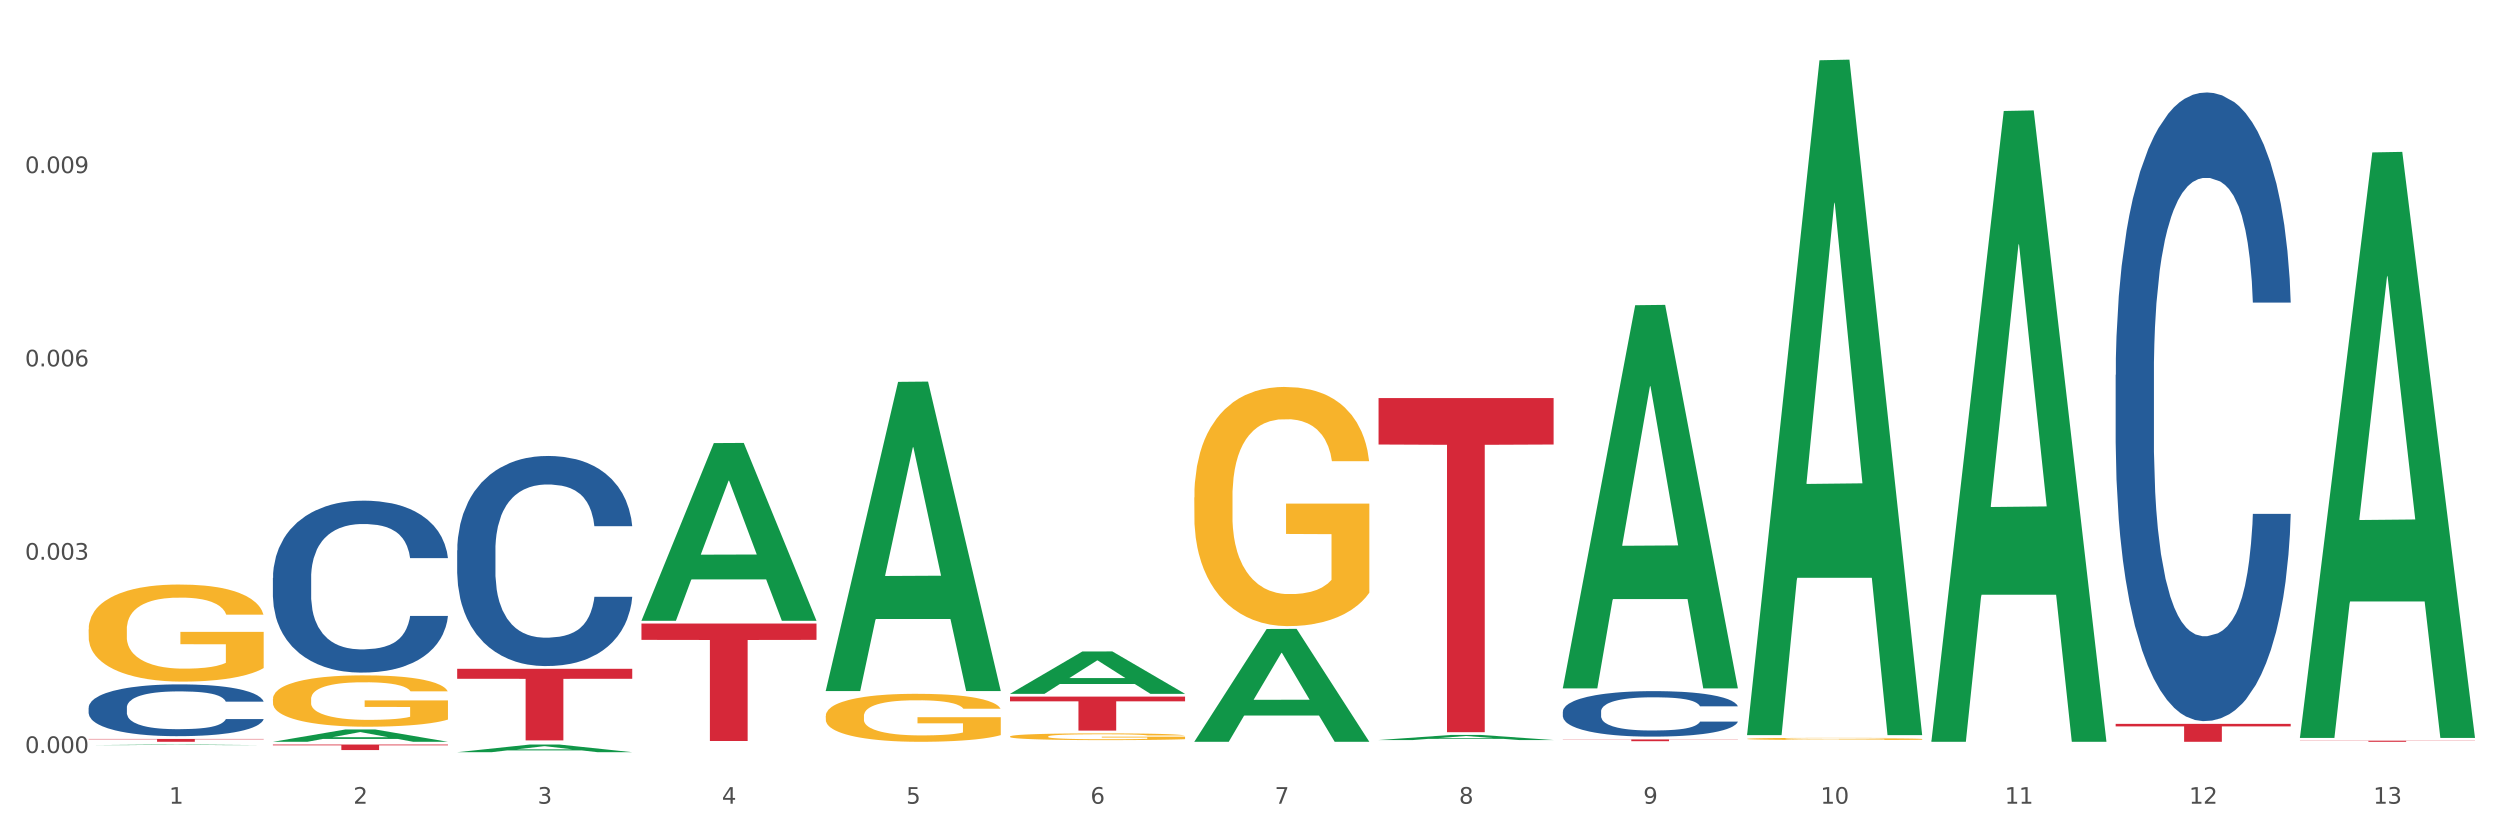 <?xml version="1.0" encoding="utf-8" standalone="no"?>
<!DOCTYPE svg PUBLIC "-//W3C//DTD SVG 1.1//EN"
  "http://www.w3.org/Graphics/SVG/1.1/DTD/svg11.dtd">
<svg xmlns:xlink="http://www.w3.org/1999/xlink" width="1080pt" height="360pt" viewBox="0 0 1080 360" xmlns="http://www.w3.org/2000/svg" version="1.1">
 <rect x="0" y="0" width="1080" height="360" fill="#333333" stroke="none"/>
 <defs>
  <style type="text/css">*{stroke-linejoin: round; stroke-linecap: butt}</style>
 </defs>
 <g id="figure_1">
  <g id="patch_1">
   <path d="M 0 360 
L 1080 360 
L 1080 0 
L 0 0 
z
" style="fill: #ffffff; stroke: #ffffff; stroke-linejoin: miter"/>
  </g>
  <g id="axes_1">
   <g id="matplotlib.axis_1">
    <g id="xtick_1">
     <g id="text_1">
      <!-- 1 -->
      <g style="fill: #4d4d4d" transform="translate(73.043 347.204) scale(0.096 -0.096)">
       <defs>
        <path id="DejaVuSans-31" d="M 794 531 
L 1825 531 
L 1825 4091 
L 703 3866 
L 703 4441 
L 1819 4666 
L 2450 4666 
L 2450 531 
L 3481 531 
L 3481 0 
L 794 0 
L 794 531 
z
" transform="scale(0.016)"/>
       </defs>
       <use xlink:href="#DejaVuSans-31"/>
      </g>
     </g>
    </g>
    <g id="xtick_2">
     <g id="text_2">
      <!-- 2 -->
      <g style="fill: #4d4d4d" transform="translate(152.65 347.204) scale(0.096 -0.096)">
       <defs>
        <path id="DejaVuSans-32" d="M 1228 531 
L 3431 531 
L 3431 0 
L 469 0 
L 469 531 
Q 828 903 1448 1529 
Q 2069 2156 2228 2338 
Q 2531 2678 2651 2914 
Q 2772 3150 2772 3378 
Q 2772 3750 2511 3984 
Q 2250 4219 1831 4219 
Q 1534 4219 1204 4116 
Q 875 4013 500 3803 
L 500 4441 
Q 881 4594 1212 4672 
Q 1544 4750 1819 4750 
Q 2544 4750 2975 4387 
Q 3406 4025 3406 3419 
Q 3406 3131 3298 2873 
Q 3191 2616 2906 2266 
Q 2828 2175 2409 1742 
Q 1991 1309 1228 531 
z
" transform="scale(0.016)"/>
       </defs>
       <use xlink:href="#DejaVuSans-32"/>
      </g>
     </g>
    </g>
    <g id="xtick_3">
     <g id="text_3">
      <!-- 3 -->
      <g style="fill: #4d4d4d" transform="translate(232.258 347.204) scale(0.096 -0.096)">
       <defs>
        <path id="DejaVuSans-33" d="M 2597 2516 
Q 3050 2419 3304 2112 
Q 3559 1806 3559 1356 
Q 3559 666 3084 287 
Q 2609 -91 1734 -91 
Q 1441 -91 1130 -33 
Q 819 25 488 141 
L 488 750 
Q 750 597 1062 519 
Q 1375 441 1716 441 
Q 2309 441 2620 675 
Q 2931 909 2931 1356 
Q 2931 1769 2642 2001 
Q 2353 2234 1838 2234 
L 1294 2234 
L 1294 2753 
L 1863 2753 
Q 2328 2753 2575 2939 
Q 2822 3125 2822 3475 
Q 2822 3834 2567 4026 
Q 2313 4219 1838 4219 
Q 1578 4219 1281 4162 
Q 984 4106 628 3988 
L 628 4550 
Q 988 4650 1302 4700 
Q 1616 4750 1894 4750 
Q 2613 4750 3031 4423 
Q 3450 4097 3450 3541 
Q 3450 3153 3228 2886 
Q 3006 2619 2597 2516 
z
" transform="scale(0.016)"/>
       </defs>
       <use xlink:href="#DejaVuSans-33"/>
      </g>
     </g>
    </g>
    <g id="xtick_4">
     <g id="text_4">
      <!-- 4 -->
      <g style="fill: #4d4d4d" transform="translate(311.865 347.204) scale(0.096 -0.096)">
       <defs>
        <path id="DejaVuSans-34" d="M 2419 4116 
L 825 1625 
L 2419 1625 
L 2419 4116 
z
M 2253 4666 
L 3047 4666 
L 3047 1625 
L 3713 1625 
L 3713 1100 
L 3047 1100 
L 3047 0 
L 2419 0 
L 2419 1100 
L 313 1100 
L 313 1709 
L 2253 4666 
z
" transform="scale(0.016)"/>
       </defs>
       <use xlink:href="#DejaVuSans-34"/>
      </g>
     </g>
    </g>
    <g id="xtick_5">
     <g id="text_5">
      <!-- 5 -->
      <g style="fill: #4d4d4d" transform="translate(391.473 347.204) scale(0.096 -0.096)">
       <defs>
        <path id="DejaVuSans-35" d="M 691 4666 
L 3169 4666 
L 3169 4134 
L 1269 4134 
L 1269 2991 
Q 1406 3038 1543 3061 
Q 1681 3084 1819 3084 
Q 2600 3084 3056 2656 
Q 3513 2228 3513 1497 
Q 3513 744 3044 326 
Q 2575 -91 1722 -91 
Q 1428 -91 1123 -41 
Q 819 9 494 109 
L 494 744 
Q 775 591 1075 516 
Q 1375 441 1709 441 
Q 2250 441 2565 725 
Q 2881 1009 2881 1497 
Q 2881 1984 2565 2268 
Q 2250 2553 1709 2553 
Q 1456 2553 1204 2497 
Q 953 2441 691 2322 
L 691 4666 
z
" transform="scale(0.016)"/>
       </defs>
       <use xlink:href="#DejaVuSans-35"/>
      </g>
     </g>
    </g>
    <g id="xtick_6">
     <g id="text_6">
      <!-- 6 -->
      <g style="fill: #4d4d4d" transform="translate(471.08 347.204) scale(0.096 -0.096)">
       <defs>
        <path id="DejaVuSans-36" d="M 2113 2584 
Q 1688 2584 1439 2293 
Q 1191 2003 1191 1497 
Q 1191 994 1439 701 
Q 1688 409 2113 409 
Q 2538 409 2786 701 
Q 3034 994 3034 1497 
Q 3034 2003 2786 2293 
Q 2538 2584 2113 2584 
z
M 3366 4563 
L 3366 3988 
Q 3128 4100 2886 4159 
Q 2644 4219 2406 4219 
Q 1781 4219 1451 3797 
Q 1122 3375 1075 2522 
Q 1259 2794 1537 2939 
Q 1816 3084 2150 3084 
Q 2853 3084 3261 2657 
Q 3669 2231 3669 1497 
Q 3669 778 3244 343 
Q 2819 -91 2113 -91 
Q 1303 -91 875 529 
Q 447 1150 447 2328 
Q 447 3434 972 4092 
Q 1497 4750 2381 4750 
Q 2619 4750 2861 4703 
Q 3103 4656 3366 4563 
z
" transform="scale(0.016)"/>
       </defs>
       <use xlink:href="#DejaVuSans-36"/>
      </g>
     </g>
    </g>
    <g id="xtick_7">
     <g id="text_7">
      <!-- 7 -->
      <g style="fill: #4d4d4d" transform="translate(550.688 347.204) scale(0.096 -0.096)">
       <defs>
        <path id="DejaVuSans-37" d="M 525 4666 
L 3525 4666 
L 3525 4397 
L 1831 0 
L 1172 0 
L 2766 4134 
L 525 4134 
L 525 4666 
z
" transform="scale(0.016)"/>
       </defs>
       <use xlink:href="#DejaVuSans-37"/>
      </g>
     </g>
    </g>
    <g id="xtick_8">
     <g id="text_8">
      <!-- 8 -->
      <g style="fill: #4d4d4d" transform="translate(630.295 347.204) scale(0.096 -0.096)">
       <defs>
        <path id="DejaVuSans-38" d="M 2034 2216 
Q 1584 2216 1326 1975 
Q 1069 1734 1069 1313 
Q 1069 891 1326 650 
Q 1584 409 2034 409 
Q 2484 409 2743 651 
Q 3003 894 3003 1313 
Q 3003 1734 2745 1975 
Q 2488 2216 2034 2216 
z
M 1403 2484 
Q 997 2584 770 2862 
Q 544 3141 544 3541 
Q 544 4100 942 4425 
Q 1341 4750 2034 4750 
Q 2731 4750 3128 4425 
Q 3525 4100 3525 3541 
Q 3525 3141 3298 2862 
Q 3072 2584 2669 2484 
Q 3125 2378 3379 2068 
Q 3634 1759 3634 1313 
Q 3634 634 3220 271 
Q 2806 -91 2034 -91 
Q 1263 -91 848 271 
Q 434 634 434 1313 
Q 434 1759 690 2068 
Q 947 2378 1403 2484 
z
M 1172 3481 
Q 1172 3119 1398 2916 
Q 1625 2713 2034 2713 
Q 2441 2713 2670 2916 
Q 2900 3119 2900 3481 
Q 2900 3844 2670 4047 
Q 2441 4250 2034 4250 
Q 1625 4250 1398 4047 
Q 1172 3844 1172 3481 
z
" transform="scale(0.016)"/>
       </defs>
       <use xlink:href="#DejaVuSans-38"/>
      </g>
     </g>
    </g>
    <g id="xtick_9">
     <g id="text_9">
      <!-- 9 -->
      <g style="fill: #4d4d4d" transform="translate(709.902 347.204) scale(0.096 -0.096)">
       <defs>
        <path id="DejaVuSans-39" d="M 703 97 
L 703 672 
Q 941 559 1184 500 
Q 1428 441 1663 441 
Q 2288 441 2617 861 
Q 2947 1281 2994 2138 
Q 2813 1869 2534 1725 
Q 2256 1581 1919 1581 
Q 1219 1581 811 2004 
Q 403 2428 403 3163 
Q 403 3881 828 4315 
Q 1253 4750 1959 4750 
Q 2769 4750 3195 4129 
Q 3622 3509 3622 2328 
Q 3622 1225 3098 567 
Q 2575 -91 1691 -91 
Q 1453 -91 1209 -44 
Q 966 3 703 97 
z
M 1959 2075 
Q 2384 2075 2632 2365 
Q 2881 2656 2881 3163 
Q 2881 3666 2632 3958 
Q 2384 4250 1959 4250 
Q 1534 4250 1286 3958 
Q 1038 3666 1038 3163 
Q 1038 2656 1286 2365 
Q 1534 2075 1959 2075 
z
" transform="scale(0.016)"/>
       </defs>
       <use xlink:href="#DejaVuSans-39"/>
      </g>
     </g>
    </g>
    <g id="xtick_10">
     <g id="text_10">
      <!-- 10 -->
      <g style="fill: #4d4d4d" transform="translate(786.456 347.204) scale(0.096 -0.096)">
       <defs>
        <path id="DejaVuSans-30" d="M 2034 4250 
Q 1547 4250 1301 3770 
Q 1056 3291 1056 2328 
Q 1056 1369 1301 889 
Q 1547 409 2034 409 
Q 2525 409 2770 889 
Q 3016 1369 3016 2328 
Q 3016 3291 2770 3770 
Q 2525 4250 2034 4250 
z
M 2034 4750 
Q 2819 4750 3233 4129 
Q 3647 3509 3647 2328 
Q 3647 1150 3233 529 
Q 2819 -91 2034 -91 
Q 1250 -91 836 529 
Q 422 1150 422 2328 
Q 422 3509 836 4129 
Q 1250 4750 2034 4750 
z
" transform="scale(0.016)"/>
       </defs>
       <use xlink:href="#DejaVuSans-31"/>
       <use xlink:href="#DejaVuSans-30" transform="translate(63.623 0)"/>
      </g>
     </g>
    </g>
    <g id="xtick_11">
     <g id="text_11">
      <!-- 11 -->
      <g style="fill: #4d4d4d" transform="translate(866.063 347.204) scale(0.096 -0.096)">
       <use xlink:href="#DejaVuSans-31"/>
       <use xlink:href="#DejaVuSans-31" transform="translate(63.623 0)"/>
      </g>
     </g>
    </g>
    <g id="xtick_12">
     <g id="text_12">
      <!-- 12 -->
      <g style="fill: #4d4d4d" transform="translate(945.671 347.204) scale(0.096 -0.096)">
       <use xlink:href="#DejaVuSans-31"/>
       <use xlink:href="#DejaVuSans-32" transform="translate(63.623 0)"/>
      </g>
     </g>
    </g>
    <g id="xtick_13">
     <g id="text_13">
      <!-- 13 -->
      <g style="fill: #4d4d4d" transform="translate(1025.278 347.204) scale(0.096 -0.096)">
       <use xlink:href="#DejaVuSans-31"/>
       <use xlink:href="#DejaVuSans-33" transform="translate(63.623 0)"/>
      </g>
     </g>
    </g>
    <g id="xtick_14"/>
    <g id="xtick_15"/>
    <g id="xtick_16"/>
    <g id="xtick_17"/>
    <g id="xtick_18"/>
    <g id="xtick_19"/>
    <g id="xtick_20"/>
    <g id="xtick_21"/>
    <g id="xtick_22"/>
    <g id="xtick_23"/>
    <g id="xtick_24"/>
    <g id="xtick_25"/>
   </g>
   <g id="matplotlib.axis_2">
    <g id="ytick_1">
     <g id="text_14">
      <!-- 0.000 -->
      <g style="fill: #4d4d4d" transform="translate(10.8 325.293) scale(0.096 -0.096)">
       <defs>
        <path id="DejaVuSans-2e" d="M 684 794 
L 1344 794 
L 1344 0 
L 684 0 
L 684 794 
z
" transform="scale(0.016)"/>
       </defs>
       <use xlink:href="#DejaVuSans-30"/>
       <use xlink:href="#DejaVuSans-2e" transform="translate(63.623 0)"/>
       <use xlink:href="#DejaVuSans-30" transform="translate(95.41 0)"/>
       <use xlink:href="#DejaVuSans-30" transform="translate(159.033 0)"/>
       <use xlink:href="#DejaVuSans-30" transform="translate(222.656 0)"/>
      </g>
     </g>
    </g>
    <g id="ytick_2">
     <g id="text_15">
      <!-- 0.003 -->
      <g style="fill: #4d4d4d" transform="translate(10.8 241.788) scale(0.096 -0.096)">
       <use xlink:href="#DejaVuSans-30"/>
       <use xlink:href="#DejaVuSans-2e" transform="translate(63.623 0)"/>
       <use xlink:href="#DejaVuSans-30" transform="translate(95.41 0)"/>
       <use xlink:href="#DejaVuSans-30" transform="translate(159.033 0)"/>
       <use xlink:href="#DejaVuSans-33" transform="translate(222.656 0)"/>
      </g>
     </g>
    </g>
    <g id="ytick_3">
     <g id="text_16">
      <!-- 0.006 -->
      <g style="fill: #4d4d4d" transform="translate(10.8 158.282) scale(0.096 -0.096)">
       <use xlink:href="#DejaVuSans-30"/>
       <use xlink:href="#DejaVuSans-2e" transform="translate(63.623 0)"/>
       <use xlink:href="#DejaVuSans-30" transform="translate(95.41 0)"/>
       <use xlink:href="#DejaVuSans-30" transform="translate(159.033 0)"/>
       <use xlink:href="#DejaVuSans-36" transform="translate(222.656 0)"/>
      </g>
     </g>
    </g>
    <g id="ytick_4">
     <g id="text_17">
      <!-- 0.009 -->
      <g style="fill: #4d4d4d" transform="translate(10.8 74.776) scale(0.096 -0.096)">
       <use xlink:href="#DejaVuSans-30"/>
       <use xlink:href="#DejaVuSans-2e" transform="translate(63.623 0)"/>
       <use xlink:href="#DejaVuSans-30" transform="translate(95.41 0)"/>
       <use xlink:href="#DejaVuSans-30" transform="translate(159.033 0)"/>
       <use xlink:href="#DejaVuSans-39" transform="translate(222.656 0)"/>
      </g>
     </g>
    </g>
    <g id="ytick_5"/>
    <g id="ytick_6"/>
    <g id="ytick_7"/>
    <g id="ytick_8"/>
   </g>
   <g id="PolyCollection_1">
    <path d="M 38.283 321.909 
L 38.361 321.909 
L 69.547 321.646 
L 82.49 321.646 
L 113.91 321.91 
L 98.941 321.91 
L 92.158 321.848 
L 59.958 321.848 
L 59.724 321.849 
L 53.175 321.91 
L 38.283 321.91 
L 38.283 321.909 
L 64.012 321.812 
L 88.103 321.811 
L 76.175 321.702 
L 76.019 321.702 
L 75.863 321.703 
L 63.934 321.811 
L 64.012 321.812 
L 38.283 321.909 
z
" clip-path="url(#p686d9813e6)" style="fill: #109648"/>
    <path d="M 436.32 318.166 
L 436.41 318.163 
L 436.41 318.067 
L 436.588 317.984 
L 437.481 317.784 
L 438.821 317.618 
L 439.803 317.53 
L 440.785 317.458 
L 441.946 317.386 
L 443.374 317.311 
L 445.964 317.202 
L 447.571 317.146 
L 449.535 317.087 
L 453.107 317.001 
L 455.696 316.953 
L 458.375 316.913 
L 462.75 316.865 
L 465.607 316.844 
L 468.643 316.828 
L 472.304 316.817 
L 475.072 316.814 
L 481.143 316.822 
L 486.322 316.846 
L 488.822 316.865 
L 492.036 316.897 
L 493.733 316.919 
L 496.501 316.961 
L 499.358 317.017 
L 501.322 317.065 
L 504.269 317.156 
L 506.501 317.247 
L 508.555 317.359 
L 509.626 317.437 
L 510.43 317.509 
L 511.144 317.591 
L 511.858 317.722 
L 495.786 317.722 
L 495.161 317.629 
L 494.179 317.541 
L 492.751 317.455 
L 491.501 317.402 
L 489.358 317.335 
L 487.393 317.292 
L 485.34 317.26 
L 482.84 317.234 
L 480.875 317.22 
L 478.107 317.21 
L 472.661 317.212 
L 469 317.234 
L 466.5 317.26 
L 464.893 317.284 
L 463.464 317.311 
L 461.857 317.348 
L 459.982 317.405 
L 458.643 317.455 
L 457.303 317.519 
L 456.232 317.583 
L 455.25 317.658 
L 454.446 317.738 
L 453.821 317.821 
L 453.285 317.923 
L 452.839 318.091 
L 452.839 318.457 
L 453.017 318.539 
L 453.464 318.649 
L 454 318.732 
L 454.892 318.831 
L 455.696 318.897 
L 457.214 318.993 
L 458.91 319.074 
L 460.25 319.124 
L 461.589 319.167 
L 463.911 319.226 
L 466.5 319.274 
L 468.732 319.303 
L 471.768 319.33 
L 473.822 319.341 
L 475.607 319.346 
L 479.982 319.346 
L 483.107 319.338 
L 486.59 319.319 
L 489.268 319.295 
L 491.501 319.266 
L 494.001 319.218 
L 495.608 319.172 
L 495.608 318.614 
L 475.964 318.612 
L 475.964 318.24 
L 511.948 318.24 
L 511.948 319.33 
L 510.43 319.386 
L 508.733 319.437 
L 506.947 319.482 
L 504.269 319.538 
L 501.054 319.592 
L 498.197 319.629 
L 495.161 319.661 
L 491.59 319.69 
L 486.947 319.717 
L 484.09 319.728 
L 480.518 319.736 
L 476.322 319.738 
L 472.661 319.733 
L 469.089 319.72 
L 465.339 319.696 
L 461.678 319.661 
L 458.91 319.626 
L 456.142 319.584 
L 453.196 319.527 
L 450.874 319.474 
L 449.089 319.426 
L 447.124 319.365 
L 444.981 319.284 
L 443.374 319.212 
L 441.946 319.138 
L 440.428 319.041 
L 439.356 318.959 
L 438.285 318.855 
L 437.66 318.777 
L 436.945 318.657 
L 436.41 318.489 
L 436.32 318.166 
z
" clip-path="url(#p686d9813e6)" style="fill: #f7b32b"/>
    <path d="M 356.713 309.308 
L 356.802 309.289 
L 356.802 308.607 
L 356.981 308.02 
L 357.874 306.6 
L 359.213 305.426 
L 360.195 304.801 
L 361.177 304.289 
L 362.338 303.778 
L 363.767 303.248 
L 366.356 302.471 
L 367.963 302.074 
L 369.928 301.657 
L 373.499 301.051 
L 376.089 300.71 
L 378.767 300.426 
L 383.142 300.085 
L 385.999 299.934 
L 389.035 299.82 
L 392.696 299.744 
L 395.464 299.725 
L 401.536 299.782 
L 406.714 299.953 
L 409.214 300.085 
L 412.429 300.312 
L 414.125 300.464 
L 416.893 300.767 
L 419.75 301.165 
L 421.715 301.505 
L 424.661 302.149 
L 426.893 302.793 
L 428.947 303.589 
L 430.019 304.138 
L 430.822 304.649 
L 431.536 305.236 
L 432.251 306.164 
L 416.179 306.164 
L 415.554 305.501 
L 414.572 304.876 
L 413.143 304.27 
L 411.893 303.892 
L 409.75 303.418 
L 407.786 303.115 
L 405.732 302.888 
L 403.232 302.699 
L 401.268 302.604 
L 398.5 302.528 
L 393.053 302.547 
L 389.392 302.699 
L 386.892 302.888 
L 385.285 303.058 
L 383.857 303.248 
L 382.249 303.513 
L 380.374 303.911 
L 379.035 304.27 
L 377.696 304.725 
L 376.624 305.179 
L 375.642 305.71 
L 374.838 306.278 
L 374.213 306.865 
L 373.678 307.585 
L 373.231 308.778 
L 373.231 311.372 
L 373.41 311.959 
L 373.856 312.736 
L 374.392 313.323 
L 375.285 314.024 
L 376.089 314.497 
L 377.606 315.179 
L 379.303 315.747 
L 380.642 316.107 
L 381.982 316.41 
L 384.303 316.827 
L 386.892 317.167 
L 389.125 317.376 
L 392.16 317.565 
L 394.214 317.641 
L 396 317.679 
L 400.375 317.679 
L 403.5 317.622 
L 406.982 317.489 
L 409.661 317.319 
L 411.893 317.111 
L 414.393 316.77 
L 416 316.448 
L 416 312.49 
L 396.357 312.471 
L 396.357 309.838 
L 432.34 309.838 
L 432.34 317.565 
L 430.822 317.963 
L 429.126 318.323 
L 427.34 318.645 
L 424.661 319.042 
L 421.447 319.421 
L 418.59 319.686 
L 415.554 319.913 
L 411.982 320.122 
L 407.339 320.311 
L 404.482 320.387 
L 400.911 320.444 
L 396.714 320.463 
L 393.053 320.425 
L 389.482 320.33 
L 385.732 320.16 
L 382.071 319.913 
L 379.303 319.667 
L 376.535 319.364 
L 373.588 318.967 
L 371.267 318.588 
L 369.481 318.247 
L 367.517 317.811 
L 365.374 317.243 
L 363.767 316.732 
L 362.338 316.202 
L 360.82 315.52 
L 359.749 314.933 
L 358.677 314.194 
L 358.052 313.645 
L 357.338 312.793 
L 356.802 311.6 
L 356.713 309.308 
z
" clip-path="url(#p686d9813e6)" style="fill: #f7b32b"/>
    <path d="M 38.283 271.9 
L 38.372 271.862 
L 38.372 270.483 
L 38.551 269.296 
L 39.444 266.422 
L 40.783 264.047 
L 41.765 262.783 
L 42.747 261.749 
L 43.908 260.715 
L 45.337 259.642 
L 47.926 258.072 
L 49.533 257.267 
L 51.498 256.424 
L 55.069 255.199 
L 57.659 254.509 
L 60.337 253.934 
L 64.712 253.245 
L 67.57 252.938 
L 70.605 252.709 
L 74.266 252.555 
L 77.034 252.517 
L 83.106 252.632 
L 88.284 252.977 
L 90.784 253.245 
L 93.999 253.705 
L 95.695 254.011 
L 98.463 254.624 
L 101.32 255.428 
L 103.285 256.118 
L 106.231 257.42 
L 108.464 258.723 
L 110.517 260.332 
L 111.589 261.443 
L 112.392 262.477 
L 113.107 263.664 
L 113.821 265.541 
L 97.749 265.541 
L 97.124 264.201 
L 96.142 262.937 
L 94.713 261.711 
L 93.463 260.945 
L 91.32 259.987 
L 89.356 259.374 
L 87.302 258.914 
L 84.802 258.531 
L 82.838 258.34 
L 80.07 258.186 
L 74.623 258.225 
L 70.962 258.531 
L 68.462 258.914 
L 66.855 259.259 
L 65.427 259.642 
L 63.819 260.178 
L 61.944 260.983 
L 60.605 261.711 
L 59.266 262.63 
L 58.194 263.549 
L 57.212 264.622 
L 56.409 265.771 
L 55.783 266.959 
L 55.248 268.414 
L 54.801 270.828 
L 54.801 276.076 
L 54.98 277.263 
L 55.426 278.834 
L 55.962 280.021 
L 56.855 281.439 
L 57.659 282.396 
L 59.176 283.776 
L 60.873 284.925 
L 62.212 285.653 
L 63.552 286.266 
L 65.873 287.108 
L 68.462 287.798 
L 70.695 288.219 
L 73.73 288.602 
L 75.784 288.755 
L 77.57 288.832 
L 81.945 288.832 
L 85.07 288.717 
L 88.552 288.449 
L 91.231 288.104 
L 93.463 287.683 
L 95.963 286.993 
L 97.57 286.342 
L 97.57 278.336 
L 77.927 278.298 
L 77.927 272.973 
L 113.91 272.973 
L 113.91 288.602 
L 112.392 289.407 
L 110.696 290.135 
L 108.91 290.786 
L 106.231 291.59 
L 103.017 292.356 
L 100.16 292.893 
L 97.124 293.352 
L 93.552 293.774 
L 88.909 294.157 
L 86.052 294.31 
L 82.481 294.425 
L 78.284 294.463 
L 74.623 294.387 
L 71.052 294.195 
L 67.302 293.85 
L 63.641 293.352 
L 60.873 292.854 
L 58.105 292.241 
L 55.158 291.437 
L 52.837 290.671 
L 51.051 289.981 
L 49.087 289.1 
L 46.944 287.951 
L 45.337 286.917 
L 43.908 285.844 
L 42.39 284.465 
L 41.319 283.278 
L 40.247 281.784 
L 39.622 280.673 
L 38.908 278.949 
L 38.372 276.536 
L 38.283 271.9 
z
" clip-path="url(#p686d9813e6)" style="fill: #f7b32b"/>
    <path d="M 117.89 302.009 
L 117.98 301.989 
L 117.98 301.259 
L 118.158 300.63 
L 119.051 299.11 
L 120.391 297.853 
L 121.373 297.184 
L 122.355 296.636 
L 123.516 296.089 
L 124.944 295.521 
L 127.534 294.69 
L 129.141 294.264 
L 131.105 293.818 
L 134.677 293.169 
L 137.266 292.804 
L 139.945 292.5 
L 144.32 292.135 
L 147.177 291.973 
L 150.213 291.851 
L 153.874 291.77 
L 156.642 291.75 
L 162.713 291.811 
L 167.892 291.993 
L 170.392 292.135 
L 173.606 292.379 
L 175.303 292.541 
L 178.071 292.865 
L 180.928 293.291 
L 182.892 293.656 
L 185.839 294.345 
L 188.071 295.035 
L 190.125 295.886 
L 191.196 296.474 
L 192 297.021 
L 192.714 297.65 
L 193.428 298.643 
L 177.356 298.643 
L 176.731 297.934 
L 175.749 297.265 
L 174.321 296.616 
L 173.071 296.21 
L 170.928 295.704 
L 168.963 295.379 
L 166.91 295.136 
L 164.41 294.933 
L 162.445 294.832 
L 159.677 294.751 
L 154.231 294.771 
L 150.57 294.933 
L 148.07 295.136 
L 146.463 295.318 
L 145.034 295.521 
L 143.427 295.805 
L 141.552 296.231 
L 140.213 296.616 
L 138.873 297.102 
L 137.802 297.589 
L 136.82 298.157 
L 136.016 298.765 
L 135.391 299.393 
L 134.855 300.164 
L 134.409 301.441 
L 134.409 304.219 
L 134.587 304.847 
L 135.034 305.678 
L 135.57 306.307 
L 136.462 307.057 
L 137.266 307.564 
L 138.784 308.294 
L 140.48 308.902 
L 141.82 309.287 
L 143.159 309.612 
L 145.481 310.058 
L 148.07 310.423 
L 150.302 310.646 
L 153.338 310.848 
L 155.392 310.929 
L 157.177 310.97 
L 161.552 310.97 
L 164.678 310.909 
L 168.16 310.767 
L 170.838 310.585 
L 173.071 310.362 
L 175.571 309.997 
L 177.178 309.652 
L 177.178 305.415 
L 157.534 305.395 
L 157.534 302.577 
L 193.518 302.577 
L 193.518 310.848 
L 192 311.274 
L 190.303 311.659 
L 188.517 312.004 
L 185.839 312.43 
L 182.624 312.835 
L 179.767 313.119 
L 176.731 313.362 
L 173.16 313.585 
L 168.517 313.788 
L 165.66 313.869 
L 162.088 313.93 
L 157.892 313.95 
L 154.231 313.91 
L 150.659 313.808 
L 146.909 313.626 
L 143.248 313.362 
L 140.48 313.099 
L 137.712 312.774 
L 134.766 312.349 
L 132.444 311.943 
L 130.659 311.578 
L 128.694 311.112 
L 126.551 310.504 
L 124.944 309.956 
L 123.516 309.389 
L 121.998 308.659 
L 120.926 308.03 
L 119.855 307.24 
L 119.23 306.652 
L 118.516 305.739 
L 117.98 304.462 
L 117.89 302.009 
z
" clip-path="url(#p686d9813e6)" style="fill: #f7b32b"/>
    <path d="M 913.965 161.972 
L 914.055 161.724 
L 914.055 154.779 
L 914.323 145.354 
L 915.306 127.992 
L 916.558 114.846 
L 918.703 99.468 
L 919.865 93.02 
L 921.385 85.827 
L 924.514 74.17 
L 928.09 64.248 
L 930.593 58.792 
L 932.47 55.319 
L 936.671 49.119 
L 939.085 46.39 
L 941.588 44.158 
L 943.734 42.67 
L 947.309 40.934 
L 950.17 40.19 
L 953.477 39.942 
L 956.249 40.19 
L 959.914 41.182 
L 965.277 44.158 
L 967.333 45.894 
L 970.105 48.871 
L 972.965 52.839 
L 975.29 56.808 
L 977.971 62.512 
L 980.743 69.953 
L 983.424 79.378 
L 985.302 88.059 
L 986.821 97.236 
L 988.162 108.397 
L 989.146 120.551 
L 989.593 130.72 
L 973.233 130.72 
L 972.786 121.543 
L 971.893 111.622 
L 970.999 104.925 
L 970.015 99.468 
L 968.496 93.268 
L 967.155 89.299 
L 964.92 84.587 
L 962.864 81.61 
L 961.165 79.874 
L 959.109 78.386 
L 954.729 76.898 
L 951.6 76.898 
L 949.634 77.394 
L 947.22 78.634 
L 945.164 80.37 
L 942.75 83.347 
L 940.873 86.571 
L 938.996 90.787 
L 937.923 93.764 
L 936.314 99.22 
L 935.241 103.685 
L 933.811 111.374 
L 933.006 116.83 
L 931.576 130.968 
L 930.95 141.385 
L 930.682 148.578 
L 930.503 156.515 
L 930.503 195.207 
L 931.04 212.569 
L 931.487 220.01 
L 932.202 228.443 
L 933.543 239.356 
L 935.509 250.022 
L 937.565 257.711 
L 939.264 262.423 
L 940.873 265.895 
L 942.482 268.624 
L 944.449 271.104 
L 946.058 272.592 
L 948.471 274.08 
L 951.332 274.825 
L 953.567 274.825 
L 958.126 273.584 
L 960.182 272.344 
L 962.149 270.608 
L 964.294 267.88 
L 965.993 264.903 
L 966.976 262.671 
L 968.585 257.959 
L 969.836 252.998 
L 970.909 247.293 
L 971.624 242.333 
L 972.429 234.892 
L 973.055 226.459 
L 973.233 221.994 
L 989.593 221.994 
L 989.235 230.923 
L 988.609 239.604 
L 987.358 251.262 
L 986.374 257.959 
L 984.855 266.144 
L 983.246 273.088 
L 981.011 280.777 
L 978.955 286.482 
L 976.809 291.442 
L 974.485 295.907 
L 970.283 302.108 
L 968.764 303.844 
L 965.546 306.82 
L 963.043 308.556 
L 959.377 310.293 
L 955.623 311.285 
L 951.69 311.533 
L 948.203 311.037 
L 944.359 309.548 
L 941.946 308.06 
L 939.264 305.828 
L 936.135 302.356 
L 933.185 298.139 
L 930.414 293.179 
L 927.821 287.474 
L 925.408 281.025 
L 922.279 270.36 
L 919.955 259.943 
L 918.256 250.27 
L 917.094 242.085 
L 915.932 231.668 
L 915.306 224.475 
L 914.323 207.113 
L 913.965 190.991 
L 913.965 161.972 
z
" clip-path="url(#p686d9813e6)" style="fill: #255c99"/>
    <path d="M 675.143 307.398 
L 675.232 307.38 
L 675.232 306.877 
L 675.5 306.195 
L 676.484 304.938 
L 677.735 303.986 
L 679.881 302.872 
L 681.043 302.405 
L 682.563 301.885 
L 685.691 301.041 
L 689.267 300.322 
L 691.77 299.927 
L 693.647 299.676 
L 697.849 299.227 
L 700.263 299.029 
L 702.766 298.868 
L 704.911 298.76 
L 708.487 298.634 
L 711.347 298.58 
L 714.655 298.562 
L 717.426 298.58 
L 721.091 298.652 
L 726.455 298.868 
L 728.511 298.993 
L 731.282 299.209 
L 734.143 299.496 
L 736.467 299.784 
L 739.149 300.197 
L 741.92 300.735 
L 744.602 301.418 
L 746.479 302.046 
L 747.999 302.711 
L 749.34 303.519 
L 750.323 304.399 
L 750.77 305.135 
L 734.411 305.135 
L 733.964 304.471 
L 733.07 303.752 
L 732.176 303.267 
L 731.193 302.872 
L 729.673 302.423 
L 728.332 302.136 
L 726.097 301.795 
L 724.041 301.579 
L 722.343 301.454 
L 720.287 301.346 
L 715.906 301.238 
L 712.778 301.238 
L 710.811 301.274 
L 708.397 301.364 
L 706.341 301.49 
L 703.928 301.705 
L 702.05 301.939 
L 700.173 302.244 
L 699.1 302.459 
L 697.491 302.854 
L 696.419 303.178 
L 694.988 303.734 
L 694.184 304.129 
L 692.753 305.153 
L 692.128 305.907 
L 691.86 306.428 
L 691.681 307.003 
L 691.681 309.804 
L 692.217 311.061 
L 692.664 311.6 
L 693.379 312.211 
L 694.72 313.001 
L 696.687 313.773 
L 698.743 314.33 
L 700.441 314.671 
L 702.05 314.922 
L 703.66 315.12 
L 705.626 315.299 
L 707.235 315.407 
L 709.649 315.515 
L 712.51 315.569 
L 714.744 315.569 
L 719.303 315.479 
L 721.359 315.389 
L 723.326 315.263 
L 725.472 315.066 
L 727.17 314.85 
L 728.153 314.689 
L 729.763 314.347 
L 731.014 313.988 
L 732.087 313.575 
L 732.802 313.216 
L 733.606 312.677 
L 734.232 312.067 
L 734.411 311.744 
L 750.77 311.744 
L 750.412 312.39 
L 749.787 313.019 
L 748.535 313.863 
L 747.552 314.347 
L 746.032 314.94 
L 744.423 315.443 
L 742.188 316 
L 740.132 316.413 
L 737.987 316.772 
L 735.662 317.095 
L 731.461 317.544 
L 729.941 317.67 
L 726.723 317.885 
L 724.22 318.011 
L 720.555 318.137 
L 716.8 318.208 
L 712.867 318.226 
L 709.381 318.19 
L 705.537 318.083 
L 703.123 317.975 
L 700.441 317.813 
L 697.313 317.562 
L 694.363 317.257 
L 691.591 316.898 
L 688.999 316.484 
L 686.585 316.018 
L 683.457 315.245 
L 681.132 314.491 
L 679.434 313.791 
L 678.272 313.198 
L 677.11 312.444 
L 676.484 311.923 
L 675.5 310.666 
L 675.143 309.499 
L 675.143 307.398 
z
" clip-path="url(#p686d9813e6)" style="fill: #255c99"/>
    <path d="M 197.498 237.76 
L 197.587 237.677 
L 197.587 235.356 
L 197.856 232.206 
L 198.839 226.403 
L 200.09 222.01 
L 202.236 216.87 
L 203.398 214.715 
L 204.918 212.311 
L 208.046 208.415 
L 211.622 205.099 
L 214.125 203.275 
L 216.002 202.115 
L 220.204 200.042 
L 222.618 199.13 
L 225.121 198.384 
L 227.266 197.887 
L 230.842 197.307 
L 233.702 197.058 
L 237.01 196.975 
L 239.781 197.058 
L 243.446 197.389 
L 248.81 198.384 
L 250.866 198.964 
L 253.637 199.959 
L 256.498 201.286 
L 258.822 202.612 
L 261.504 204.519 
L 264.275 207.005 
L 266.957 210.155 
L 268.834 213.057 
L 270.354 216.124 
L 271.695 219.854 
L 272.678 223.916 
L 273.125 227.315 
L 256.766 227.315 
L 256.319 224.248 
L 255.425 220.932 
L 254.531 218.694 
L 253.548 216.87 
L 252.028 214.798 
L 250.687 213.471 
L 248.452 211.896 
L 246.396 210.902 
L 244.698 210.321 
L 242.642 209.824 
L 238.262 209.327 
L 235.133 209.327 
L 233.166 209.492 
L 230.752 209.907 
L 228.696 210.487 
L 226.283 211.482 
L 224.406 212.559 
L 222.528 213.969 
L 221.456 214.963 
L 219.846 216.787 
L 218.774 218.279 
L 217.343 220.849 
L 216.539 222.673 
L 215.109 227.398 
L 214.483 230.88 
L 214.215 233.284 
L 214.036 235.936 
L 214.036 248.868 
L 214.572 254.671 
L 215.019 257.158 
L 215.734 259.976 
L 217.075 263.624 
L 219.042 267.188 
L 221.098 269.758 
L 222.796 271.333 
L 224.406 272.493 
L 226.015 273.405 
L 227.981 274.234 
L 229.59 274.732 
L 232.004 275.229 
L 234.865 275.478 
L 237.099 275.478 
L 241.658 275.063 
L 243.715 274.649 
L 245.681 274.069 
L 247.827 273.157 
L 249.525 272.162 
L 250.508 271.416 
L 252.118 269.841 
L 253.369 268.183 
L 254.442 266.276 
L 255.157 264.618 
L 255.961 262.131 
L 256.587 259.313 
L 256.766 257.821 
L 273.125 257.821 
L 272.768 260.805 
L 272.142 263.706 
L 270.89 267.603 
L 269.907 269.841 
L 268.387 272.576 
L 266.778 274.897 
L 264.543 277.467 
L 262.487 279.374 
L 260.342 281.032 
L 258.018 282.524 
L 253.816 284.596 
L 252.296 285.177 
L 249.078 286.171 
L 246.575 286.752 
L 242.91 287.332 
L 239.155 287.664 
L 235.222 287.746 
L 231.736 287.581 
L 227.892 287.083 
L 225.478 286.586 
L 222.796 285.84 
L 219.668 284.679 
L 216.718 283.27 
L 213.946 281.612 
L 211.354 279.705 
L 208.94 277.55 
L 205.812 273.986 
L 203.487 270.504 
L 201.789 267.271 
L 200.627 264.535 
L 199.465 261.054 
L 198.839 258.65 
L 197.856 252.847 
L 197.498 247.459 
L 197.498 237.76 
z
" clip-path="url(#p686d9813e6)" style="fill: #255c99"/>
    <path d="M 993.573 319.976 
L 1069.2 319.976 
L 1069.2 320.043 
L 1039.451 320.044 
L 1039.451 320.463 
L 1023.143 320.463 
L 1023.143 320.044 
L 993.573 320.043 
L 993.573 319.976 
L 993.573 319.976 
z
" clip-path="url(#p686d9813e6)" style="fill: #d62839"/>
    <path d="M 117.89 249.658 
L 117.98 249.59 
L 117.98 247.691 
L 118.248 245.113 
L 119.231 240.364 
L 120.483 236.768 
L 122.628 232.562 
L 123.79 230.798 
L 125.31 228.831 
L 128.439 225.642 
L 132.015 222.928 
L 134.518 221.436 
L 136.395 220.486 
L 140.597 218.79 
L 143.01 218.044 
L 145.513 217.433 
L 147.659 217.026 
L 151.234 216.551 
L 154.095 216.348 
L 157.403 216.28 
L 160.174 216.348 
L 163.839 216.619 
L 169.203 217.433 
L 171.259 217.908 
L 174.03 218.722 
L 176.89 219.808 
L 179.215 220.893 
L 181.896 222.453 
L 184.668 224.489 
L 187.349 227.067 
L 189.227 229.441 
L 190.746 231.951 
L 192.087 235.004 
L 193.071 238.328 
L 193.518 241.11 
L 177.159 241.11 
L 176.712 238.6 
L 175.818 235.886 
L 174.924 234.054 
L 173.94 232.562 
L 172.421 230.866 
L 171.08 229.78 
L 168.845 228.491 
L 166.789 227.677 
L 165.09 227.202 
L 163.034 226.795 
L 158.654 226.388 
L 155.525 226.388 
L 153.559 226.524 
L 151.145 226.863 
L 149.089 227.338 
L 146.675 228.152 
L 144.798 229.034 
L 142.921 230.187 
L 141.848 231.001 
L 140.239 232.494 
L 139.166 233.715 
L 137.736 235.818 
L 136.931 237.311 
L 135.501 241.178 
L 134.875 244.027 
L 134.607 245.994 
L 134.428 248.165 
L 134.428 258.749 
L 134.965 263.498 
L 135.412 265.533 
L 136.127 267.84 
L 137.468 270.825 
L 139.434 273.742 
L 141.49 275.845 
L 143.189 277.134 
L 144.798 278.084 
L 146.407 278.83 
L 148.374 279.508 
L 149.983 279.915 
L 152.396 280.322 
L 155.257 280.526 
L 157.492 280.526 
L 162.051 280.187 
L 164.107 279.848 
L 166.074 279.373 
L 168.219 278.626 
L 169.918 277.812 
L 170.901 277.202 
L 172.51 275.913 
L 173.762 274.556 
L 174.834 272.996 
L 175.549 271.639 
L 176.354 269.603 
L 176.98 267.297 
L 177.159 266.076 
L 193.518 266.076 
L 193.16 268.518 
L 192.534 270.892 
L 191.283 274.081 
L 190.299 275.913 
L 188.78 278.151 
L 187.171 280.051 
L 184.936 282.154 
L 182.88 283.715 
L 180.734 285.071 
L 178.41 286.293 
L 174.209 287.989 
L 172.689 288.463 
L 169.471 289.278 
L 166.968 289.752 
L 163.303 290.227 
L 159.548 290.499 
L 155.615 290.567 
L 152.128 290.431 
L 148.284 290.024 
L 145.871 289.617 
L 143.189 289.006 
L 140.06 288.056 
L 137.11 286.903 
L 134.339 285.546 
L 131.747 283.986 
L 129.333 282.222 
L 126.204 279.305 
L 123.88 276.455 
L 122.181 273.81 
L 121.019 271.571 
L 119.857 268.721 
L 119.231 266.754 
L 118.248 262.005 
L 117.89 257.595 
L 117.89 249.658 
z
" clip-path="url(#p686d9813e6)" style="fill: #255c99"/>
    <path d="M 38.283 319.212 
L 113.91 319.212 
L 113.91 319.385 
L 84.161 319.387 
L 84.161 320.463 
L 67.853 320.463 
L 67.853 319.387 
L 38.283 319.385 
L 38.283 319.213 
L 38.283 319.212 
z
" clip-path="url(#p686d9813e6)" style="fill: #d62839"/>
    <path d="M 117.89 321.646 
L 193.518 321.646 
L 193.518 321.978 
L 163.769 321.98 
L 163.769 324.033 
L 147.46 324.033 
L 147.46 321.98 
L 117.89 321.978 
L 117.89 321.648 
L 117.89 321.646 
z
" clip-path="url(#p686d9813e6)" style="fill: #d62839"/>
    <path d="M 197.498 288.93 
L 273.125 288.93 
L 273.125 293.229 
L 243.376 293.258 
L 243.376 319.863 
L 227.068 319.863 
L 227.068 293.258 
L 197.498 293.229 
L 197.498 288.959 
L 197.498 288.93 
z
" clip-path="url(#p686d9813e6)" style="fill: #d62839"/>
    <path d="M 277.105 269.378 
L 352.733 269.378 
L 352.733 276.426 
L 322.984 276.474 
L 322.984 320.098 
L 306.675 320.098 
L 306.675 276.474 
L 277.105 276.426 
L 277.105 269.425 
L 277.105 269.378 
z
" clip-path="url(#p686d9813e6)" style="fill: #d62839"/>
    <path d="M 436.32 300.927 
L 511.948 300.927 
L 511.948 302.97 
L 482.199 302.984 
L 482.199 315.631 
L 465.89 315.631 
L 465.89 302.984 
L 436.32 302.97 
L 436.32 300.941 
L 436.32 300.927 
z
" clip-path="url(#p686d9813e6)" style="fill: #d62839"/>
    <path d="M 595.535 171.973 
L 671.163 171.973 
L 671.163 192.031 
L 641.413 192.167 
L 641.413 316.308 
L 625.105 316.308 
L 625.105 192.167 
L 595.535 192.031 
L 595.535 172.109 
L 595.535 171.973 
z
" clip-path="url(#p686d9813e6)" style="fill: #d62839"/>
    <path d="M 675.143 319.41 
L 750.77 319.41 
L 750.77 319.518 
L 721.021 319.519 
L 721.021 320.187 
L 704.713 320.187 
L 704.713 319.519 
L 675.143 319.518 
L 675.143 319.411 
L 675.143 319.41 
z
" clip-path="url(#p686d9813e6)" style="fill: #d62839"/>
    <path d="M 38.283 305.703 
L 38.372 305.683 
L 38.372 305.11 
L 38.641 304.334 
L 39.624 302.903 
L 40.875 301.819 
L 43.021 300.552 
L 44.183 300.021 
L 45.703 299.428 
L 48.831 298.467 
L 52.407 297.65 
L 54.91 297.2 
L 56.788 296.914 
L 60.989 296.403 
L 63.403 296.178 
L 65.906 295.994 
L 68.051 295.872 
L 71.627 295.729 
L 74.487 295.667 
L 77.795 295.647 
L 80.566 295.667 
L 84.231 295.749 
L 89.595 295.994 
L 91.651 296.137 
L 94.422 296.383 
L 97.283 296.71 
L 99.607 297.037 
L 102.289 297.507 
L 105.06 298.12 
L 107.742 298.897 
L 109.619 299.612 
L 111.139 300.368 
L 112.48 301.288 
L 113.463 302.29 
L 113.91 303.128 
L 97.551 303.128 
L 97.104 302.371 
L 96.21 301.554 
L 95.316 301.002 
L 94.333 300.552 
L 92.813 300.041 
L 91.472 299.714 
L 89.237 299.326 
L 87.181 299.081 
L 85.483 298.938 
L 83.427 298.815 
L 79.047 298.692 
L 75.918 298.692 
L 73.951 298.733 
L 71.537 298.835 
L 69.481 298.978 
L 67.068 299.224 
L 65.191 299.489 
L 63.313 299.837 
L 62.241 300.082 
L 60.631 300.532 
L 59.559 300.9 
L 58.128 301.533 
L 57.324 301.983 
L 55.894 303.148 
L 55.268 304.007 
L 55 304.599 
L 54.821 305.253 
L 54.821 308.442 
L 55.357 309.873 
L 55.804 310.486 
L 56.519 311.181 
L 57.86 312.08 
L 59.827 312.959 
L 61.883 313.593 
L 63.581 313.981 
L 65.191 314.267 
L 66.8 314.492 
L 68.766 314.696 
L 70.375 314.819 
L 72.789 314.942 
L 75.65 315.003 
L 77.884 315.003 
L 82.444 314.901 
L 84.5 314.799 
L 86.466 314.656 
L 88.612 314.431 
L 90.31 314.185 
L 91.293 314.001 
L 92.903 313.613 
L 94.154 313.204 
L 95.227 312.734 
L 95.942 312.325 
L 96.747 311.712 
L 97.372 311.017 
L 97.551 310.649 
L 113.91 310.649 
L 113.553 311.385 
L 112.927 312.101 
L 111.675 313.061 
L 110.692 313.613 
L 109.172 314.288 
L 107.563 314.86 
L 105.328 315.494 
L 103.272 315.964 
L 101.127 316.372 
L 98.803 316.74 
L 94.601 317.251 
L 93.081 317.394 
L 89.863 317.64 
L 87.36 317.783 
L 83.695 317.926 
L 79.94 318.008 
L 76.007 318.028 
L 72.521 317.987 
L 68.677 317.865 
L 66.263 317.742 
L 63.581 317.558 
L 60.453 317.272 
L 57.503 316.924 
L 54.731 316.516 
L 52.139 316.045 
L 49.725 315.514 
L 46.597 314.635 
L 44.272 313.777 
L 42.574 312.979 
L 41.412 312.305 
L 40.25 311.447 
L 39.624 310.854 
L 38.641 309.423 
L 38.283 308.094 
L 38.283 305.703 
z
" clip-path="url(#p686d9813e6)" style="fill: #255c99"/>
    <path d="M 754.75 319.185 
L 754.84 319.184 
L 754.84 319.153 
L 755.018 319.127 
L 755.911 319.063 
L 757.25 319.01 
L 758.233 318.982 
L 759.215 318.958 
L 760.376 318.935 
L 761.804 318.911 
L 764.394 318.876 
L 766.001 318.858 
L 767.965 318.84 
L 771.537 318.812 
L 774.126 318.797 
L 776.805 318.784 
L 781.18 318.769 
L 784.037 318.762 
L 787.073 318.757 
L 790.734 318.753 
L 793.501 318.752 
L 799.573 318.755 
L 804.752 318.763 
L 807.252 318.769 
L 810.466 318.779 
L 812.163 318.786 
L 814.931 318.799 
L 817.788 318.817 
L 819.752 318.833 
L 822.699 318.862 
L 824.931 318.891 
L 826.985 318.927 
L 828.056 318.952 
L 828.86 318.975 
L 829.574 319.001 
L 830.288 319.043 
L 814.216 319.043 
L 813.591 319.013 
L 812.609 318.985 
L 811.181 318.958 
L 809.931 318.941 
L 807.788 318.919 
L 805.823 318.905 
L 803.77 318.895 
L 801.27 318.887 
L 799.305 318.882 
L 796.537 318.879 
L 791.091 318.88 
L 787.43 318.887 
L 784.93 318.895 
L 783.323 318.903 
L 781.894 318.911 
L 780.287 318.923 
L 778.412 318.941 
L 777.072 318.958 
L 775.733 318.978 
L 774.662 318.999 
L 773.68 319.023 
L 772.876 319.048 
L 772.251 319.075 
L 771.715 319.107 
L 771.269 319.161 
L 771.269 319.278 
L 771.447 319.305 
L 771.894 319.34 
L 772.429 319.366 
L 773.322 319.398 
L 774.126 319.419 
L 775.644 319.45 
L 777.34 319.476 
L 778.68 319.492 
L 780.019 319.506 
L 782.34 319.524 
L 784.93 319.54 
L 787.162 319.549 
L 790.198 319.558 
L 792.251 319.561 
L 794.037 319.563 
L 798.412 319.563 
L 801.537 319.56 
L 805.02 319.554 
L 807.698 319.547 
L 809.931 319.537 
L 812.431 319.522 
L 814.038 319.507 
L 814.038 319.329 
L 794.394 319.328 
L 794.394 319.209 
L 830.378 319.209 
L 830.378 319.558 
L 828.86 319.576 
L 827.163 319.592 
L 825.377 319.606 
L 822.699 319.624 
L 819.484 319.642 
L 816.627 319.653 
L 813.591 319.664 
L 810.02 319.673 
L 805.377 319.682 
L 802.52 319.685 
L 798.948 319.688 
L 794.752 319.689 
L 791.091 319.687 
L 787.519 319.683 
L 783.769 319.675 
L 780.108 319.664 
L 777.34 319.653 
L 774.572 319.639 
L 771.626 319.621 
L 769.304 319.604 
L 767.519 319.589 
L 765.554 319.569 
L 763.411 319.543 
L 761.804 319.52 
L 760.376 319.496 
L 758.858 319.465 
L 757.786 319.439 
L 756.715 319.406 
L 756.09 319.381 
L 755.375 319.342 
L 754.84 319.288 
L 754.75 319.185 
z
" clip-path="url(#p686d9813e6)" style="fill: #f7b32b"/>
    <path d="M 515.928 214.906 
L 516.017 214.812 
L 516.017 211.415 
L 516.196 208.489 
L 517.089 201.412 
L 518.428 195.561 
L 519.41 192.447 
L 520.392 189.899 
L 521.553 187.351 
L 522.982 184.708 
L 525.571 180.839 
L 527.178 178.857 
L 529.143 176.781 
L 532.714 173.761 
L 535.303 172.063 
L 537.982 170.647 
L 542.357 168.949 
L 545.214 168.194 
L 548.25 167.627 
L 551.911 167.25 
L 554.679 167.156 
L 560.751 167.439 
L 565.929 168.288 
L 568.429 168.949 
L 571.644 170.081 
L 573.34 170.836 
L 576.108 172.346 
L 578.965 174.328 
L 580.93 176.026 
L 583.876 179.235 
L 586.108 182.443 
L 588.162 186.407 
L 589.234 189.144 
L 590.037 191.692 
L 590.751 194.617 
L 591.466 199.241 
L 575.394 199.241 
L 574.769 195.938 
L 573.787 192.824 
L 572.358 189.804 
L 571.108 187.917 
L 568.965 185.558 
L 567.001 184.048 
L 564.947 182.915 
L 562.447 181.972 
L 560.483 181.5 
L 557.715 181.122 
L 552.268 181.217 
L 548.607 181.972 
L 546.107 182.915 
L 544.5 183.765 
L 543.072 184.708 
L 541.464 186.029 
L 539.589 188.011 
L 538.25 189.804 
L 536.911 192.069 
L 535.839 194.334 
L 534.857 196.976 
L 534.053 199.807 
L 533.428 202.733 
L 532.893 206.319 
L 532.446 212.264 
L 532.446 225.193 
L 532.625 228.118 
L 533.071 231.987 
L 533.607 234.913 
L 534.5 238.404 
L 535.303 240.764 
L 536.821 244.161 
L 538.518 246.992 
L 539.857 248.785 
L 541.197 250.295 
L 543.518 252.371 
L 546.107 254.07 
L 548.34 255.108 
L 551.375 256.051 
L 553.429 256.429 
L 555.215 256.618 
L 559.59 256.618 
L 562.715 256.335 
L 566.197 255.674 
L 568.876 254.825 
L 571.108 253.787 
L 573.608 252.088 
L 575.215 250.484 
L 575.215 230.76 
L 555.572 230.666 
L 555.572 217.549 
L 591.555 217.549 
L 591.555 256.051 
L 590.037 258.033 
L 588.341 259.826 
L 586.555 261.43 
L 583.876 263.412 
L 580.662 265.3 
L 577.805 266.621 
L 574.769 267.753 
L 571.197 268.791 
L 566.554 269.735 
L 563.697 270.112 
L 560.126 270.396 
L 555.929 270.49 
L 552.268 270.301 
L 548.697 269.829 
L 544.947 268.98 
L 541.286 267.753 
L 538.518 266.526 
L 535.75 265.016 
L 532.803 263.035 
L 530.482 261.147 
L 528.696 259.449 
L 526.732 257.278 
L 524.589 254.447 
L 522.982 251.899 
L 521.553 249.257 
L 520.035 245.86 
L 518.964 242.934 
L 517.892 239.254 
L 517.267 236.517 
L 516.553 232.27 
L 516.017 226.325 
L 515.928 214.906 
z
" clip-path="url(#p686d9813e6)" style="fill: #f7b32b"/>
    <path d="M 834.358 319.932 
L 834.436 319.676 
L 865.622 47.945 
L 878.565 47.689 
L 909.985 320.444 
L 895.016 320.444 
L 888.232 256.929 
L 856.032 256.929 
L 855.799 257.954 
L 849.249 320.444 
L 834.358 320.444 
L 834.358 319.932 
L 860.087 219.025 
L 884.178 218.769 
L 872.249 105.826 
L 872.093 105.313 
L 871.938 106.082 
L 860.009 218.769 
L 860.087 219.025 
L 834.358 319.932 
z
" clip-path="url(#p686d9813e6)" style="fill: #109648"/>
    <path d="M 117.89 320.453 
L 117.968 320.448 
L 149.155 315.139 
L 162.097 315.134 
L 193.518 320.463 
L 178.548 320.463 
L 171.765 319.222 
L 139.565 319.222 
L 139.331 319.242 
L 132.782 320.463 
L 117.89 320.463 
L 117.89 320.453 
L 143.619 318.481 
L 167.711 318.476 
L 155.782 316.27 
L 155.626 316.26 
L 155.47 316.275 
L 143.541 318.476 
L 143.619 318.481 
L 117.89 320.453 
z
" clip-path="url(#p686d9813e6)" style="fill: #109648"/>
    <path d="M 197.498 324.943 
L 197.576 324.94 
L 228.762 321.649 
L 241.705 321.646 
L 273.125 324.95 
L 258.156 324.95 
L 251.373 324.18 
L 219.173 324.18 
L 218.939 324.193 
L 212.39 324.95 
L 197.498 324.95 
L 197.498 324.943 
L 223.227 323.721 
L 247.318 323.718 
L 235.39 322.35 
L 235.234 322.344 
L 235.078 322.353 
L 223.149 323.718 
L 223.227 323.721 
L 197.498 324.943 
z
" clip-path="url(#p686d9813e6)" style="fill: #109648"/>
    <path d="M 277.105 268.05 
L 277.183 267.978 
L 308.37 191.413 
L 321.312 191.341 
L 352.733 268.194 
L 337.763 268.194 
L 330.98 250.298 
L 298.78 250.298 
L 298.546 250.586 
L 291.997 268.194 
L 277.105 268.194 
L 277.105 268.05 
L 302.834 239.618 
L 326.926 239.545 
L 314.997 207.722 
L 314.841 207.577 
L 314.685 207.794 
L 302.756 239.545 
L 302.834 239.618 
L 277.105 268.05 
z
" clip-path="url(#p686d9813e6)" style="fill: #109648"/>
    <path d="M 356.713 298.291 
L 356.791 298.165 
L 387.977 164.966 
L 400.92 164.84 
L 432.34 298.542 
L 417.371 298.542 
L 410.588 267.408 
L 378.388 267.408 
L 378.154 267.91 
L 371.604 298.542 
L 356.713 298.542 
L 356.713 298.291 
L 382.442 248.827 
L 406.533 248.702 
L 394.604 193.338 
L 394.449 193.087 
L 394.293 193.464 
L 382.364 248.702 
L 382.442 248.827 
L 356.713 298.291 
z
" clip-path="url(#p686d9813e6)" style="fill: #109648"/>
    <path d="M 436.32 299.709 
L 436.398 299.692 
L 467.585 281.433 
L 480.527 281.416 
L 511.948 299.743 
L 496.978 299.743 
L 490.195 295.475 
L 457.995 295.475 
L 457.761 295.544 
L 451.212 299.743 
L 436.32 299.743 
L 436.32 299.709 
L 462.049 292.929 
L 486.141 292.911 
L 474.212 285.322 
L 474.056 285.288 
L 473.9 285.339 
L 461.971 292.911 
L 462.049 292.929 
L 436.32 299.709 
z
" clip-path="url(#p686d9813e6)" style="fill: #109648"/>
    <path d="M 515.928 320.371 
L 516.006 320.325 
L 547.192 271.719 
L 560.135 271.673 
L 591.555 320.463 
L 576.586 320.463 
L 569.803 309.101 
L 537.603 309.101 
L 537.369 309.285 
L 530.819 320.463 
L 515.928 320.463 
L 515.928 320.371 
L 541.657 302.321 
L 565.748 302.276 
L 553.819 282.073 
L 553.664 281.981 
L 553.508 282.118 
L 541.579 302.276 
L 541.657 302.321 
L 515.928 320.371 
z
" clip-path="url(#p686d9813e6)" style="fill: #109648"/>
    <path d="M 595.535 319.695 
L 595.613 319.693 
L 626.8 317.493 
L 639.742 317.491 
L 671.163 319.699 
L 656.193 319.699 
L 649.41 319.185 
L 617.21 319.185 
L 616.976 319.193 
L 610.427 319.699 
L 595.535 319.699 
L 595.535 319.695 
L 621.264 318.878 
L 645.356 318.876 
L 633.427 317.962 
L 633.271 317.958 
L 633.115 317.964 
L 621.186 318.876 
L 621.264 318.878 
L 595.535 319.695 
z
" clip-path="url(#p686d9813e6)" style="fill: #109648"/>
    <path d="M 675.143 297.068 
L 675.221 296.912 
L 706.407 131.857 
L 719.35 131.701 
L 750.77 297.379 
L 735.801 297.379 
L 729.017 258.799 
L 696.817 258.799 
L 696.584 259.421 
L 690.034 297.379 
L 675.143 297.379 
L 675.143 297.068 
L 700.872 235.775 
L 724.963 235.619 
L 713.034 167.015 
L 712.879 166.704 
L 712.723 167.17 
L 700.794 235.619 
L 700.872 235.775 
L 675.143 297.068 
z
" clip-path="url(#p686d9813e6)" style="fill: #109648"/>
    <path d="M 754.75 317.021 
L 754.828 316.747 
L 786.015 26.033 
L 798.957 25.759 
L 830.378 317.569 
L 815.408 317.569 
L 808.625 249.617 
L 776.425 249.617 
L 776.191 250.713 
L 769.642 317.569 
L 754.75 317.569 
L 754.75 317.021 
L 780.479 209.065 
L 804.571 208.791 
L 792.642 87.957 
L 792.486 87.409 
L 792.33 88.231 
L 780.401 208.791 
L 780.479 209.065 
L 754.75 317.021 
z
" clip-path="url(#p686d9813e6)" style="fill: #109648"/>
    <path d="M 913.965 312.716 
L 989.593 312.716 
L 989.593 313.793 
L 959.843 313.8 
L 959.843 320.463 
L 943.535 320.463 
L 943.535 313.8 
L 913.965 313.793 
L 913.965 312.724 
L 913.965 312.716 
z
" clip-path="url(#p686d9813e6)" style="fill: #d62839"/>
    <path d="M 993.573 318.317 
L 993.651 318.079 
L 1024.837 65.842 
L 1037.78 65.605 
L 1069.2 318.792 
L 1054.231 318.792 
L 1047.447 259.834 
L 1015.247 259.834 
L 1015.014 260.785 
L 1008.464 318.792 
L 993.573 318.792 
L 993.573 318.317 
L 1019.302 224.649 
L 1043.393 224.411 
L 1031.464 119.57 
L 1031.308 119.095 
L 1031.153 119.808 
L 1019.224 224.411 
L 1019.302 224.649 
L 993.573 318.317 
z
" clip-path="url(#p686d9813e6)" style="fill: #109648"/>
   </g>
  </g>
 </g>
 <defs>
  <clipPath id="p686d9813e6">
   <rect x="38.283" y="10.8" width="1030.917" height="329.109"/>
  </clipPath>
 </defs>
</svg>

